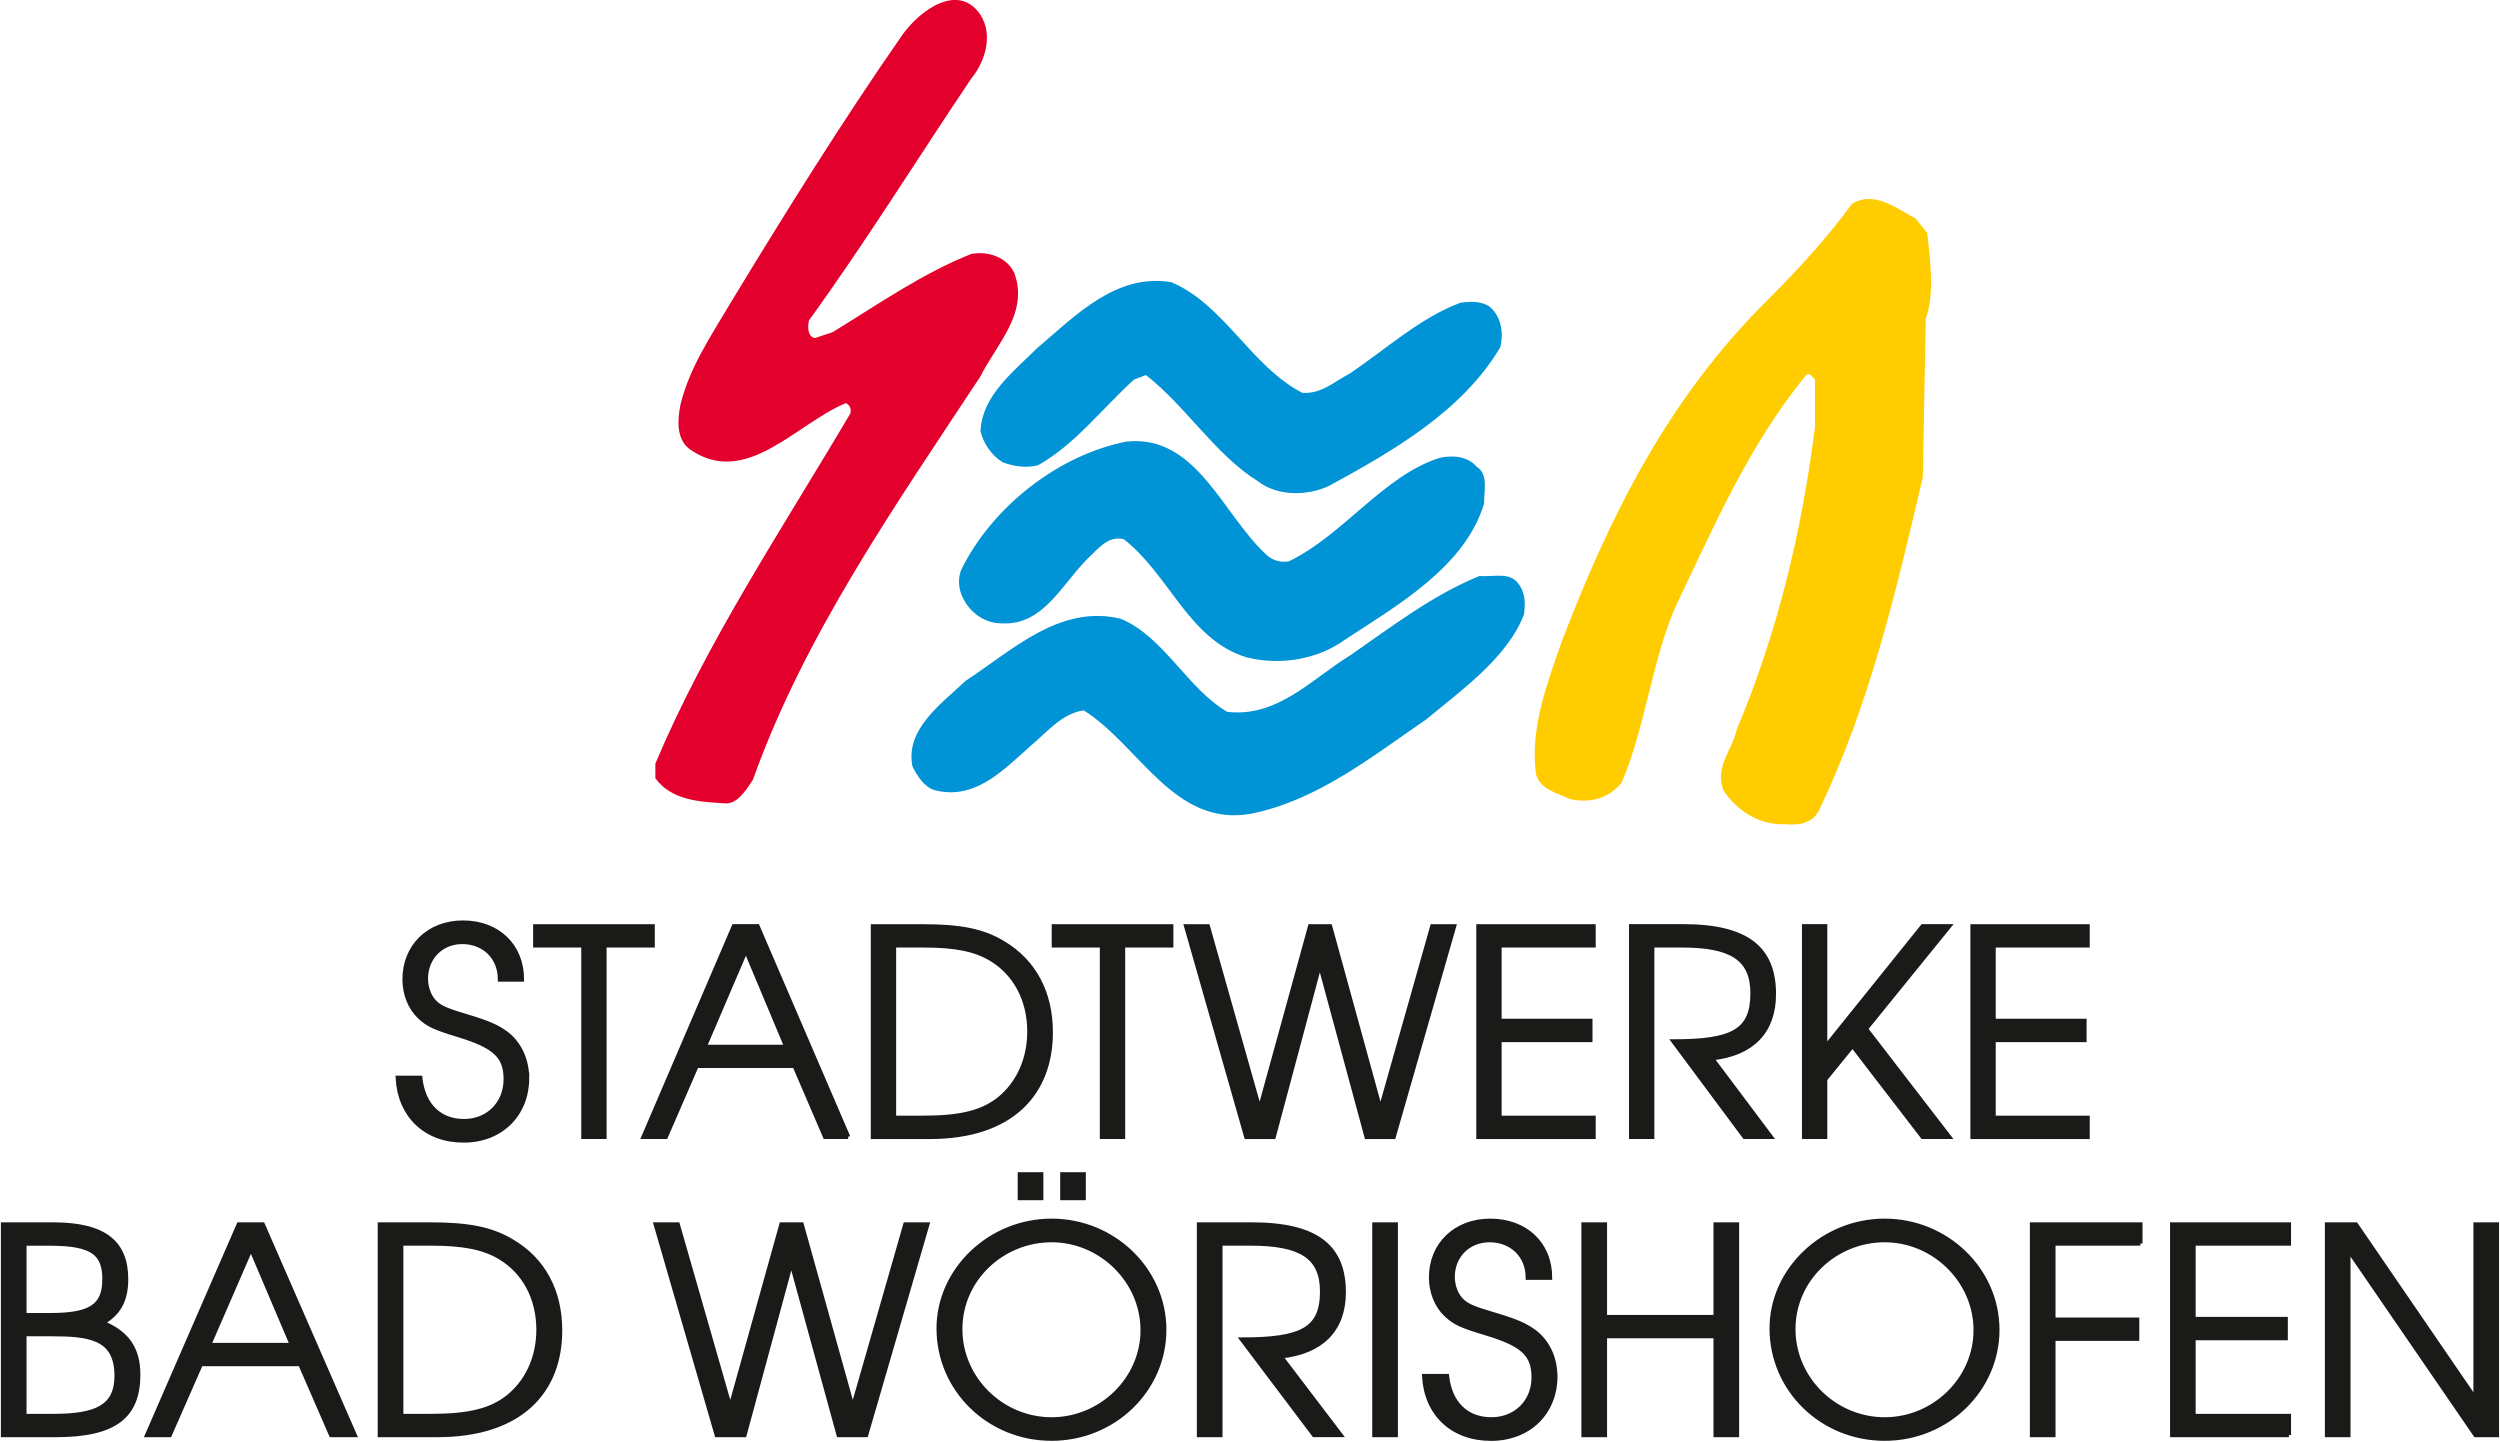 <?xml version="1.0" encoding="UTF-8"?> <svg xmlns="http://www.w3.org/2000/svg" xmlns:xlink="http://www.w3.org/1999/xlink" id="uuid-7451c54b-08fd-4cea-b959-e45ff4634668" data-name="Ebene_1" viewBox="0 0 398.4 229.76"><defs><clipPath id="uuid-a92b8b6b-c049-47f4-b9c6-5201a2021080"><rect width="398.4" height="229.76" style="fill: none;"></rect></clipPath></defs><g style="clip-path: url(#uuid-a92b8b6b-c049-47f4-b9c6-5201a2021080);"><path d="M307.13,37.18c.47,4.24,1.18,9.65-.24,13.65l-.47,25.19c-4.23,18.13-8.47,36.25-16.48,52.97-.94,2.12-3.06,2.59-5.41,2.35-4.01.24-7.77-2.12-9.89-5.41-1.41-3.77,1.41-6.36,2.12-9.66,6.36-15.07,10.36-31.31,12.48-48.26v-7.54c-.48-.47-.94-1.17-1.41-.7-9.42,11.54-14.83,24.48-20.95,37.19-3.77,8.95-4.71,19.07-8.47,27.78-2.12,2.59-5.18,3.3-8.24,2.59-1.88-.94-4.71-1.41-5.41-4-.94-7.53,1.88-14.6,4.24-21.42,7.53-19.54,16.71-38.37,32.96-54.38,4.71-4.71,9.42-9.88,13.18-15.06,3.53-2.12,7.06.71,10.12,2.35l1.89,2.35Z" style="fill: #fc0;"></path><path d="M207.55,62.6c3.06.23,5.18-1.88,7.54-3.06,5.89-4,11.3-8.94,17.66-11.3,1.64-.24,3.53-.24,4.71.7,1.88,1.65,2.12,4.24,1.65,6.36-6.12,10.36-17.42,16.72-27.31,22.13-3.53,1.65-8.24,1.65-11.3-.71-6.83-4.24-11.53-12.01-17.89-16.95l-1.88.71c-5.18,4.71-9.42,10.36-15.3,13.66-1.88.47-3.77.23-5.65-.47-1.88-1.18-3.06-3.06-3.53-4.94.24-5.65,5.18-9.42,8.95-13.18,6.36-5.42,12.71-12,21.42-10.59,8.47,3.53,12.71,13.42,20.95,17.66" style="fill: #0093d6;"></path><path d="M201.66,88.26c1.18,1.18,2.59,1.41,3.77,1.18,8.71-4.24,15.07-13.66,24.01-16.48,2.11-.47,4.47-.23,5.88,1.41,1.88,1.18,1.18,3.77,1.18,5.89-3.06,10.12-13.89,16.24-22.13,21.66-4.23,3.06-10.12,4.24-15.77,2.82-9.18-2.82-12.25-13.18-19.54-18.83-2.12-.47-3.53.94-4.94,2.35-4.71,4.24-7.54,11.54-14.6,11.07-2.35,0-4.47-1.42-5.65-3.3-.94-1.41-1.41-3.3-.71-5.18,4.94-10.12,15.54-18.36,26.37-20.48,11.07-1.18,15.3,11.53,22.13,17.89" style="fill: #0093d6;"></path><path d="M241.92,92.97c1.18,1.41,1.18,3.3.94,4.94-2.59,6.83-9.89,12.01-15.54,16.71-8.94,6.12-17.42,12.94-28.01,15.07-12.24,2.12-17.66-10.83-26.6-16.48-3.53.47-5.89,3.53-8.47,5.65-4.47,4-8.95,8.71-15.3,7.06-1.65-.47-2.82-2.35-3.53-3.77-1.18-5.88,4.47-9.89,8.47-13.65,7.53-4.94,15.07-12.24,24.72-9.89,6.83,2.82,10.59,11.07,16.95,14.83,8,.94,13.42-5.18,19.54-8.95,6.83-4.71,13.18-9.65,20.71-12.71,2.12.23,4.71-.71,6.12,1.18" style="fill: #0093d6;"></path><path d="M83.99,171.82c0-2.95-1.23-5.59-3.36-7.17-1.36-1-2.77-1.64-6.22-2.68-3.05-.91-4.09-1.32-4.95-2.09-.95-.82-1.59-2.36-1.59-3.91,0-3.36,2.45-5.86,5.81-5.86s6,2.36,6,5.99h3.5c0-5.45-3.91-9.08-9.4-9.08s-9.31,3.81-9.31,9.04c0,2.32.86,4.54,2.36,5.95,1.32,1.27,2.36,1.77,6.27,2.95,5.76,1.77,7.49,3.36,7.49,7.03,0,3.86-2.82,6.67-6.63,6.67s-6.49-2.4-6.99-6.9h-3.59c.32,6.04,4.45,9.99,10.49,9.99s10.13-4.22,10.13-9.94M104.01,150.66v-3.04h-18.71v3.04h7.67v30.51h3.36v-30.51h7.68ZM135.16,181.17l-14.44-33.56h-3.77l-14.39,33.56h3.54l4.91-11.31h15.62l4.86,11.31h3.68ZM125.31,166.83h-13.03l6.59-15.39,6.45,15.39ZM167.45,164.51c0-6.31-2.64-11.31-7.63-14.26-3.18-1.91-6.72-2.63-12.81-2.63h-7.9v33.56h9.04c13.12,0,19.3-6.99,19.3-16.66M164.04,164.37c0,4.4-1.73,8.26-4.81,10.76-2.68,2.13-6.13,3-12.08,3h-4.68v-27.47h4.68c5.08,0,8.26.64,10.81,2.18,3.86,2.31,6.08,6.54,6.08,11.53M186.65,150.66v-3.04h-18.71v3.04h7.67v30.51h3.36v-30.51h7.67ZM231.7,147.62h-3.45l-8.26,29.2-8.03-29.2h-3.18l-8.04,29.2-8.26-29.2h-3.45l9.58,33.56h4.36l7.36-27.52,7.45,27.52h4.31l9.63-33.56ZM253.95,181.17v-3.04h-14.99v-12.4h14.48v-3.04h-14.48v-12.03h14.99v-3.04h-18.35v33.56h18.35ZM282.69,158.42c0-6.99-3.91-10.81-14.44-10.81h-8.31v33.56h3.36v-30.51h4.72c7.81,0,11.26,2.04,11.26,7.63,0,6.04-3.18,7.67-12.58,7.67l11.31,15.21h4.18l-9.4-12.53c6.45-.68,9.9-4.27,9.9-10.22M310.61,181.17l-13.26-17.21,13.26-16.35h-4.22l-15.53,19.3v-19.3h-3.36v33.56h3.36v-9.17l4.36-5.36,11.17,14.53h4.22ZM332.68,181.17v-3.04h-14.98v-12.4h14.48v-3.04h-14.48v-12.03h14.98v-3.04h-18.34v33.56h18.34Z" style="fill: #1a1a18;"></path><path d="M83.99,171.82c0-2.95-1.23-5.59-3.36-7.17-1.36-1-2.77-1.64-6.22-2.68-3.05-.91-4.09-1.32-4.95-2.09-.95-.82-1.59-2.36-1.59-3.91,0-3.36,2.45-5.86,5.81-5.86s6,2.36,6,5.99h3.5c0-5.45-3.91-9.08-9.4-9.08s-9.31,3.81-9.31,9.04c0,2.32.86,4.54,2.36,5.95,1.32,1.27,2.36,1.77,6.27,2.95,5.76,1.77,7.49,3.36,7.49,7.03,0,3.86-2.82,6.67-6.63,6.67s-6.49-2.4-6.99-6.9h-3.59c.32,6.04,4.45,9.99,10.49,9.99s10.13-4.22,10.13-9.94ZM104.01,150.66v-3.04h-18.71v3.04h7.67v30.51h3.36v-30.51h7.68ZM135.16,181.17l-14.44-33.56h-3.77l-14.39,33.56h3.54l4.91-11.31h15.62l4.86,11.31h3.68ZM125.31,166.83h-13.03l6.59-15.39,6.45,15.39ZM167.45,164.51c0-6.31-2.64-11.31-7.63-14.26-3.18-1.91-6.72-2.63-12.81-2.63h-7.9v33.56h9.04c13.12,0,19.3-6.99,19.3-16.66ZM164.04,164.37c0,4.4-1.73,8.26-4.81,10.76-2.68,2.13-6.13,3-12.08,3h-4.68v-27.47h4.68c5.08,0,8.26.64,10.81,2.18,3.86,2.31,6.08,6.54,6.08,11.53ZM186.65,150.66v-3.04h-18.71v3.04h7.67v30.51h3.36v-30.51h7.67ZM231.7,147.62h-3.45l-8.26,29.2-8.03-29.2h-3.18l-8.04,29.2-8.26-29.2h-3.45l9.58,33.56h4.36l7.36-27.52,7.45,27.52h4.31l9.63-33.56ZM253.95,181.17v-3.04h-14.99v-12.4h14.48v-3.04h-14.48v-12.03h14.99v-3.04h-18.35v33.56h18.35ZM282.69,158.42c0-6.99-3.91-10.81-14.44-10.81h-8.31v33.56h3.36v-30.51h4.72c7.81,0,11.26,2.04,11.26,7.63,0,6.04-3.18,7.67-12.58,7.67l11.31,15.21h4.18l-9.4-12.53c6.45-.68,9.9-4.27,9.9-10.22ZM310.61,181.17l-13.26-17.21,13.26-16.35h-4.22l-15.53,19.3v-19.3h-3.36v33.56h3.36v-9.17l4.36-5.36,11.17,14.53h4.22ZM332.68,181.17v-3.04h-14.98v-12.4h14.48v-3.04h-14.48v-12.03h14.98v-3.04h-18.34v33.56h18.34Z" style="fill: none; stroke: #1a1a18; stroke-width: .68px;"></path><path d="M22.03,219.06c0-4.09-1.75-6.67-5.71-8.26,2.62-1.45,3.78-3.63,3.78-6.95,0-5.77-3.36-8.72-11.65-8.72H.48v33.56h8.42c9.44,0,13.13-3,13.13-9.63M18.58,219.24c0,4.86-3.08,6.41-10.04,6.41H3.89v-13.04h4.05c6.03,0,10.64.37,10.64,6.63M16.64,203.9c0,4.22-2.21,5.68-8.61,5.68H3.89v-11.4h4.1c6.86,0,8.66,1.63,8.66,5.72M56.52,228.69l-14.65-33.56h-3.82l-14.6,33.56h3.59l4.97-11.31h15.84l4.92,11.31h3.73ZM46.53,214.34h-13.22l6.68-15.39,6.54,15.39ZM89.26,212.03c0-6.31-2.67-11.31-7.74-14.26-3.22-1.91-6.81-2.64-12.98-2.64h-8.01v33.56h9.16c13.31,0,19.57-6.99,19.57-16.66M85.81,211.89c0,4.4-1.75,8.26-4.88,10.76-2.72,2.13-6.21,3-12.25,3h-4.74v-27.48h4.74c5.16,0,8.38.64,10.96,2.18,3.91,2.32,6.17,6.54,6.17,11.54M147.78,195.13h-3.5l-8.38,29.2-8.15-29.2h-3.22l-8.15,29.2-8.38-29.2h-3.5l9.72,33.56h4.42l7.46-27.52,7.55,27.52h4.37l9.76-33.56ZM185.54,211.93c0-9.58-8.1-17.39-17.96-17.39s-18,7.86-18,17.16c0,9.76,8.01,17.57,18,17.57s17.96-7.86,17.96-17.35M182.09,211.98c0,7.77-6.59,14.21-14.51,14.21s-14.55-6.45-14.55-14.39,6.68-14.17,14.55-14.17,14.51,6.49,14.51,14.35M165.93,187.14h-3.41v3.78h3.41v-3.78ZM172.7,187.14h-3.41v3.78h3.41v-3.78ZM214.14,205.94c0-6.99-3.96-10.81-14.64-10.81h-8.43v33.56h3.41v-30.52h4.79c7.92,0,11.42,2.04,11.42,7.63,0,6.04-3.22,7.67-12.76,7.67l11.47,15.21h4.23l-9.53-12.53c6.54-.68,10.04-4.27,10.04-10.22M222.43,195.13h-3.41v33.56h3.41v-33.56ZM247.85,219.34c0-2.95-1.25-5.59-3.41-7.17-1.38-1-2.81-1.64-6.31-2.68-3.08-.91-4.14-1.32-5.02-2.09-.97-.82-1.61-2.36-1.61-3.91,0-3.36,2.49-5.86,5.89-5.86s6.08,2.36,6.08,5.99h3.55c0-5.45-3.96-9.08-9.53-9.08s-9.44,3.81-9.44,9.03c0,2.32.88,4.54,2.4,5.95,1.34,1.27,2.39,1.77,6.35,2.95,5.85,1.77,7.6,3.36,7.6,7.04,0,3.86-2.86,6.68-6.72,6.68s-6.58-2.41-7.09-6.9h-3.64c.32,6.04,4.51,9.99,10.64,9.99s10.27-4.22,10.27-9.94M276.81,228.69v-33.56h-3.41v14.76h-17.64v-14.76h-3.41v33.56h3.41v-15.76h17.64v15.76h3.41ZM318.3,211.93c0-9.58-8.1-17.39-17.96-17.39s-18.01,7.86-18.01,17.16c0,9.76,8.01,17.57,18.01,17.57s17.96-7.86,17.96-17.35M314.84,211.98c0,7.77-6.58,14.21-14.5,14.21s-14.55-6.45-14.55-14.39,6.68-14.17,14.55-14.17,14.5,6.49,14.5,14.35M341.09,198.17v-3.04h-17.27v33.56h3.41v-15.35h13.35v-3.04h-13.35v-12.13h13.86ZM364.76,228.69v-3.04h-15.2v-12.4h14.69v-3.05h-14.69v-12.03h15.2v-3.04h-18.6v33.56h18.6ZM397.91,228.69v-33.56h-3.41v27.83l-19.06-27.83h-4.61v33.56h3.41v-29.52l20.26,29.52h3.41Z" style="fill: #1a1a18;"></path><path d="M22.03,219.06c0-4.09-1.75-6.67-5.71-8.26,2.62-1.45,3.78-3.63,3.78-6.95,0-5.77-3.36-8.72-11.65-8.72H.48v33.56h8.42c9.44,0,13.13-3,13.13-9.63ZM18.58,219.24c0,4.86-3.08,6.41-10.04,6.41H3.89v-13.04h4.05c6.03,0,10.64.37,10.64,6.63ZM16.64,203.9c0,4.22-2.21,5.68-8.61,5.68H3.89v-11.4h4.1c6.86,0,8.66,1.63,8.66,5.72ZM56.52,228.69l-14.65-33.56h-3.82l-14.6,33.56h3.59l4.97-11.31h15.84l4.92,11.31h3.73ZM46.53,214.34h-13.22l6.68-15.39,6.54,15.39ZM89.26,212.03c0-6.31-2.67-11.31-7.74-14.26-3.22-1.91-6.81-2.64-12.98-2.64h-8.01v33.56h9.16c13.31,0,19.57-6.99,19.57-16.66ZM85.81,211.89c0,4.4-1.75,8.26-4.88,10.76-2.72,2.13-6.21,3-12.25,3h-4.74v-27.48h4.74c5.16,0,8.38.64,10.96,2.18,3.91,2.32,6.17,6.54,6.17,11.54ZM147.78,195.13h-3.5l-8.38,29.2-8.15-29.2h-3.22l-8.15,29.2-8.38-29.2h-3.5l9.72,33.56h4.42l7.46-27.52,7.55,27.52h4.37l9.76-33.56ZM185.54,211.93c0-9.58-8.1-17.39-17.96-17.39s-18,7.86-18,17.16c0,9.76,8.01,17.57,18,17.57s17.96-7.86,17.96-17.35ZM182.09,211.98c0,7.77-6.59,14.21-14.51,14.21s-14.55-6.45-14.55-14.39,6.68-14.17,14.55-14.17,14.51,6.49,14.51,14.35ZM165.93,187.14h-3.41v3.78h3.41v-3.78ZM172.7,187.14h-3.41v3.78h3.41v-3.78ZM214.14,205.94c0-6.99-3.96-10.81-14.64-10.81h-8.43v33.56h3.41v-30.52h4.79c7.92,0,11.42,2.04,11.42,7.63,0,6.04-3.22,7.67-12.76,7.67l11.47,15.21h4.23l-9.53-12.53c6.54-.68,10.04-4.27,10.04-10.22ZM222.43,195.13h-3.41v33.56h3.41v-33.56ZM247.85,219.34c0-2.95-1.25-5.59-3.41-7.17-1.38-1-2.81-1.64-6.31-2.68-3.08-.91-4.14-1.32-5.02-2.09-.97-.82-1.61-2.36-1.61-3.91,0-3.36,2.49-5.86,5.89-5.86s6.08,2.36,6.08,5.99h3.55c0-5.45-3.96-9.08-9.53-9.08s-9.44,3.81-9.44,9.03c0,2.32.88,4.54,2.4,5.95,1.34,1.27,2.39,1.77,6.35,2.95,5.85,1.77,7.6,3.36,7.6,7.04,0,3.86-2.86,6.68-6.72,6.68s-6.58-2.41-7.09-6.9h-3.64c.32,6.04,4.51,9.99,10.64,9.99s10.27-4.22,10.27-9.94ZM276.81,228.69v-33.56h-3.41v14.76h-17.64v-14.76h-3.41v33.56h3.41v-15.76h17.64v15.76h3.41ZM318.3,211.93c0-9.58-8.1-17.39-17.96-17.39s-18.01,7.86-18.01,17.16c0,9.76,8.01,17.57,18.01,17.57s17.96-7.86,17.96-17.35ZM314.84,211.98c0,7.77-6.58,14.21-14.5,14.21s-14.55-6.45-14.55-14.39,6.68-14.17,14.55-14.17,14.5,6.49,14.5,14.35ZM341.09,198.17v-3.04h-17.27v33.56h3.41v-15.35h13.35v-3.04h-13.35v-12.13h13.86ZM364.76,228.69v-3.04h-15.2v-12.4h14.69v-3.05h-14.69v-12.03h15.2v-3.04h-18.6v33.56h18.6ZM397.91,228.69v-33.56h-3.41v27.83l-19.06-27.83h-4.61v33.56h3.41v-29.52l20.26,29.52h3.41Z" style="fill: none; stroke: #1a1a18; stroke-width: .68px;"></path><path d="M156.23,2.34c2.12,3.3.71,7.53-1.41,10.12-8.71,12.95-16.72,25.9-25.9,38.6-.24.94-.24,2.59.94,2.82l2.82-.94c7.3-4.47,14.36-9.41,22.13-12.48,2.59-.47,5.65.47,6.83,3.06,2.35,6.35-2.82,11.3-5.41,16.48-13.65,20.72-28.01,41.2-36.25,64.27-.94,1.41-2.35,3.76-4.24,3.76-4.24-.23-8.71-.47-11.3-4v-2.35c8.24-19.54,20.24-37.43,31.07-55.79.23-.94-.24-1.41-.71-1.65-8,3.3-16.01,13.65-24.95,7.3-2.12-1.65-1.88-4.71-1.41-7.06,1.41-5.88,4.94-11.06,8-16.24,8.71-14.36,17.66-28.72,27.31-42.61,2.82-4,8.95-8.48,12.48-3.3" style="fill: #e4002c;"></path></g></svg> 